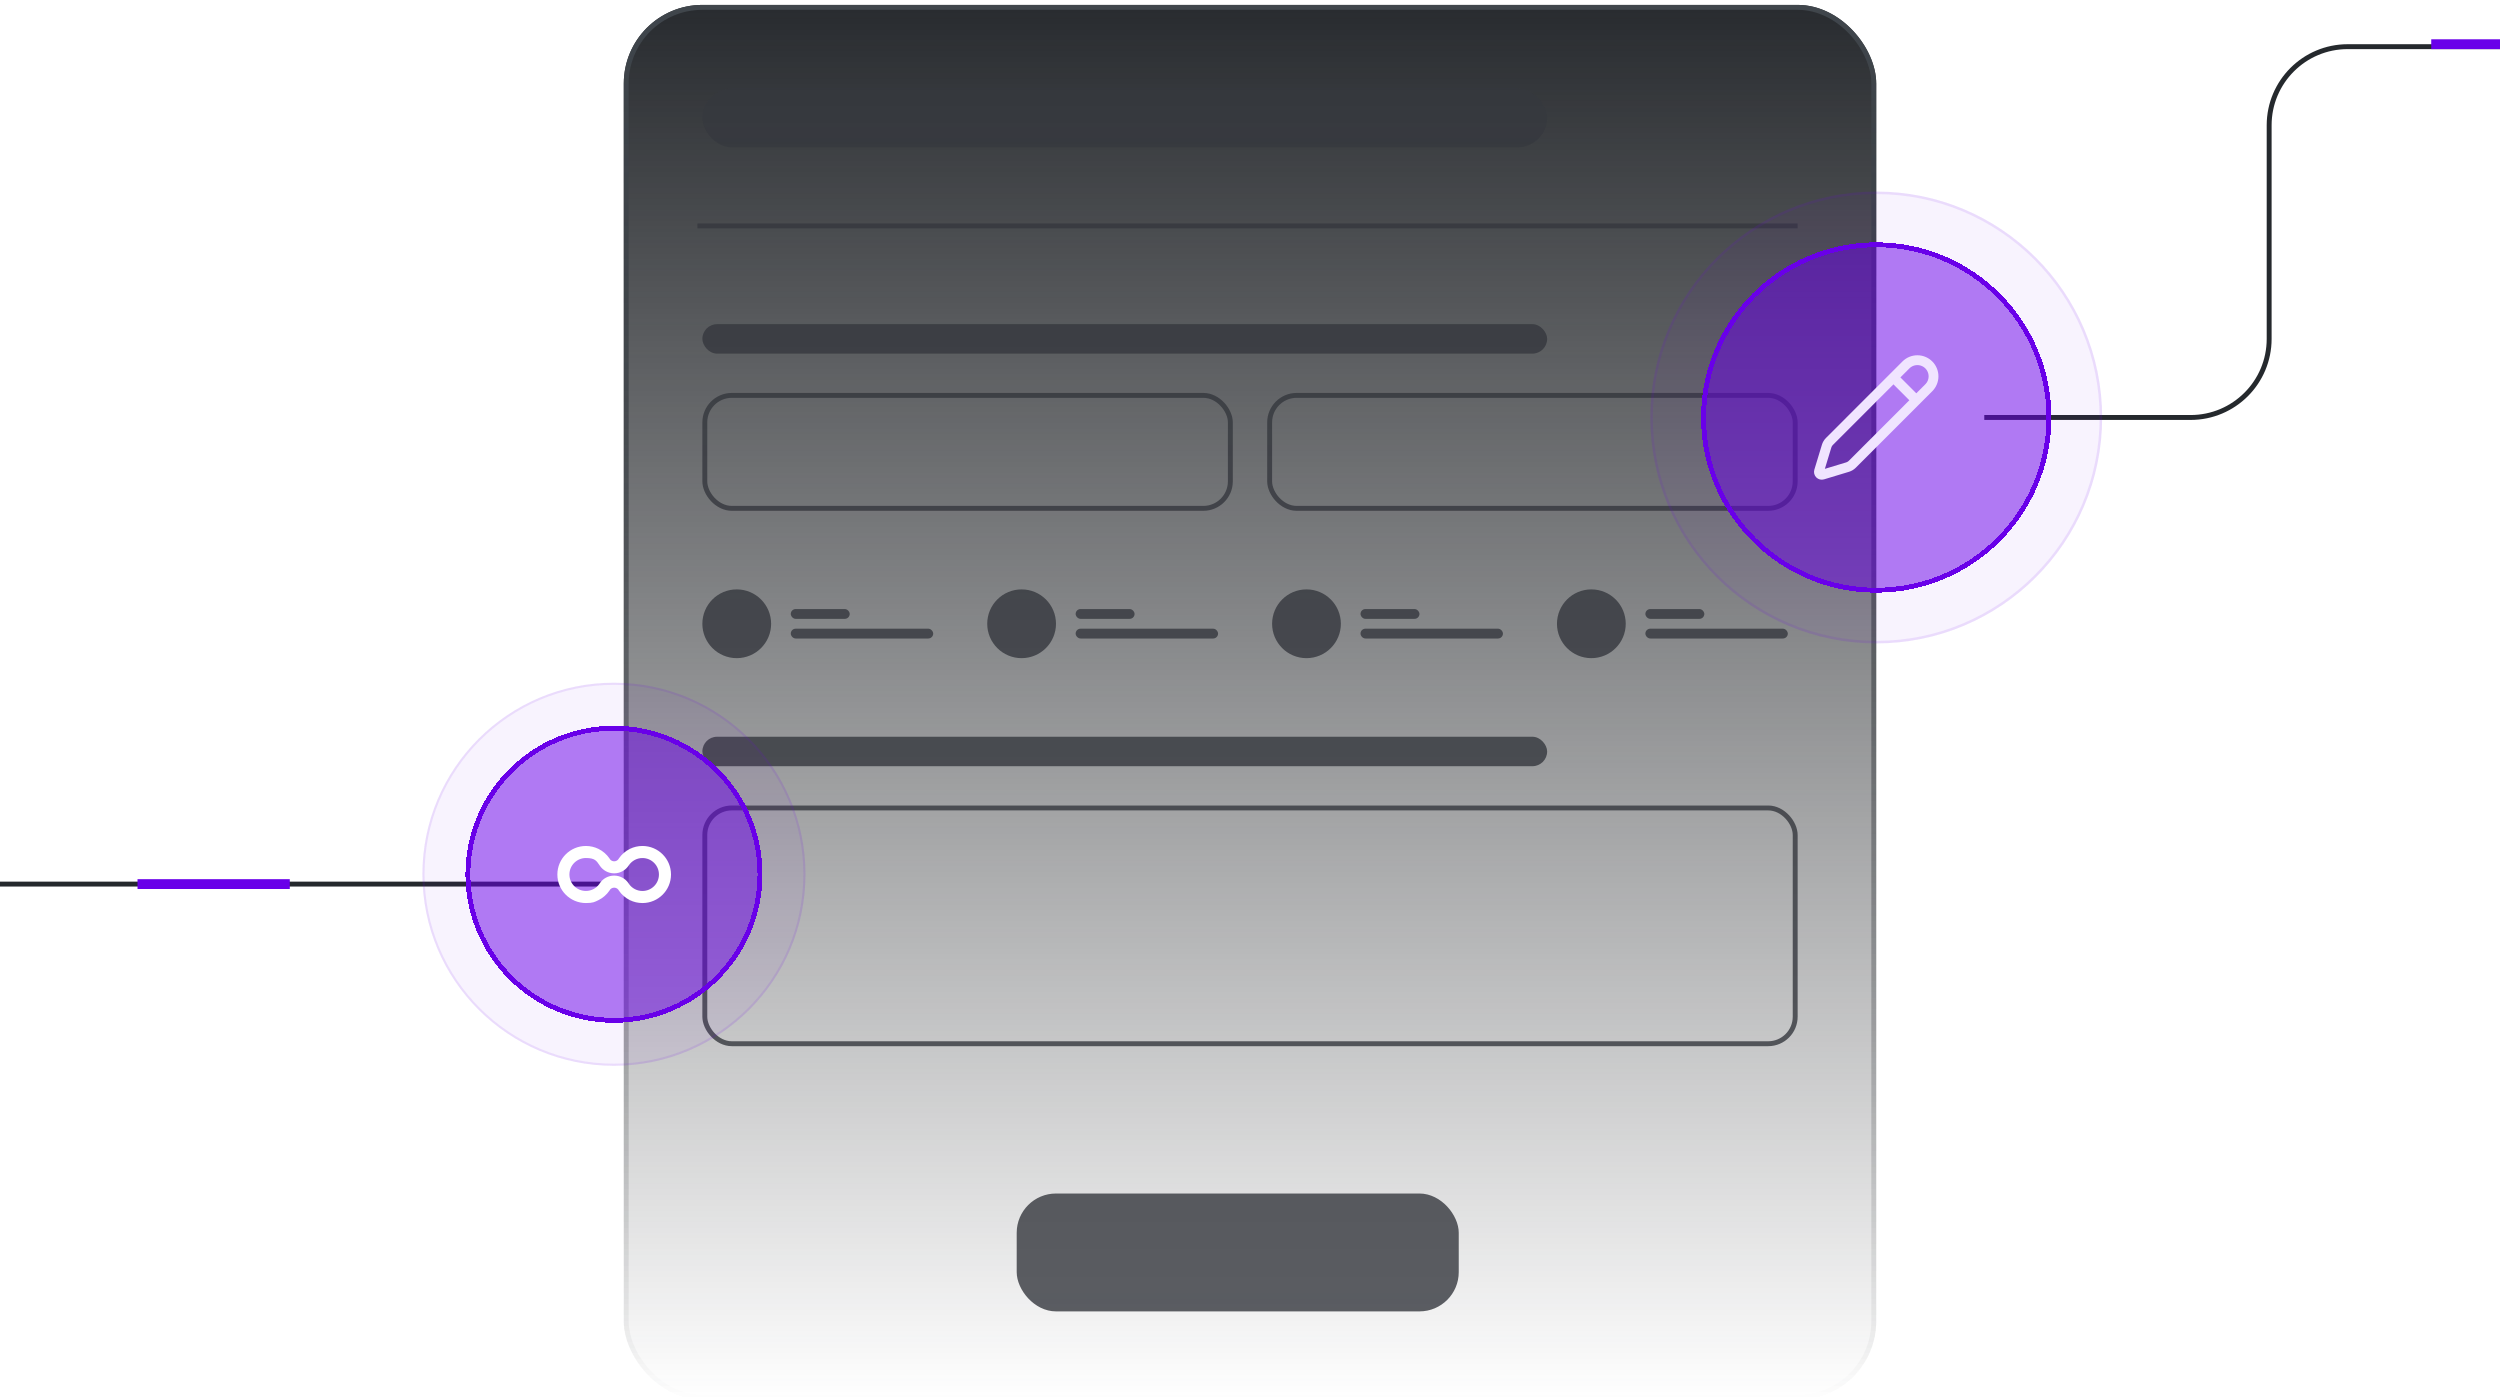 <svg width="509" height="285" viewBox="0 0 509 285" fill="none" xmlns="http://www.w3.org/2000/svg">
<g filter="url(#filter0_b_1_6)">
<g clip-path="url(#clip0_1_6)">
<rect x="127" y="1" width="255" height="284" rx="16" fill="url(#paint0_linear_1_6)"/>
<g filter="url(#filter1_b_1_6)">
<rect x="143" y="18" width="172" height="12" rx="6" fill="#35383E" fill-opacity="0.7"/>
</g>
<path d="M142 46H366" stroke="#35383E" stroke-opacity="0.8"/>
<g filter="url(#filter2_b_1_6)">
<rect x="143" y="66" width="172" height="6" rx="3" fill="#35383E" fill-opacity="0.8"/>
</g>
<rect x="143.5" y="80.5" width="107" height="23" rx="5.5" stroke="#35383E" stroke-opacity="0.8"/>
<rect x="258.5" y="80.5" width="107" height="23" rx="5.5" stroke="#35383E" stroke-opacity="0.8"/>
<circle cx="150" cy="127" r="7" fill="#35383E" fill-opacity="0.8"/>
<rect x="161" y="124" width="12" height="2" rx="1" fill="#35383E" fill-opacity="0.8"/>
<rect x="161" y="128" width="29" height="2" rx="1" fill="#35383E" fill-opacity="0.8"/>
<circle cx="208" cy="127" r="7" fill="#35383E" fill-opacity="0.8"/>
<rect x="219" y="124" width="12" height="2" rx="1" fill="#35383E" fill-opacity="0.8"/>
<rect x="219" y="128" width="29" height="2" rx="1" fill="#35383E" fill-opacity="0.8"/>
<circle cx="266" cy="127" r="7" fill="#35383E" fill-opacity="0.8"/>
<rect x="277" y="124" width="12" height="2" rx="1" fill="#35383E" fill-opacity="0.8"/>
<rect x="277" y="128" width="29" height="2" rx="1" fill="#35383E" fill-opacity="0.8"/>
<circle cx="324" cy="127" r="7" fill="#35383E" fill-opacity="0.8"/>
<rect x="335" y="124" width="12" height="2" rx="1" fill="#35383E" fill-opacity="0.8"/>
<rect x="335" y="128" width="29" height="2" rx="1" fill="#35383E" fill-opacity="0.8"/>
<g filter="url(#filter3_b_1_6)">
<rect x="143" y="150" width="172" height="6" rx="3" fill="#35383E" fill-opacity="0.8"/>
</g>
<rect x="143.5" y="164.5" width="222" height="48" rx="5.5" stroke="#35383E" stroke-opacity="0.8"/>
<g filter="url(#filter4_b_1_6)">
<rect x="207" y="243" width="90" height="24" rx="8" fill="#35383E" fill-opacity="0.8"/>
</g>
</g>
<rect x="127.5" y="1.5" width="254" height="283" rx="15.5" stroke="url(#paint1_linear_1_6)"/>
</g>
<path d="M0 180H127" stroke="#25292D"/>
<path d="M404 85H446C454.837 85 462 77.837 462 69V25.5C462 16.663 469.163 9.5 478 9.5H533" stroke="#25292D"/>
<g filter="url(#filter5_d_1_6)">
<path d="M28 180H59" stroke="#6900E9" stroke-width="2"/>
</g>
<g filter="url(#filter6_d_1_6)">
<path d="M495 9H526" stroke="#6900E9" stroke-width="2"/>
</g>
<g filter="url(#filter7_b_1_6)">
<circle cx="382" cy="85" r="46" fill="#6900E9" fill-opacity="0.05"/>
<circle cx="382" cy="85" r="45.742" stroke="#6900E9" stroke-opacity="0.1" stroke-width="0.517"/>
</g>
<g filter="url(#filter8_d_1_6)">
<circle cx="382" cy="85" r="35.663" fill="#6900E9" fill-opacity="0.5" shape-rendering="crispEdges"/>
<circle cx="382" cy="85" r="35.163" stroke="#6900E9" shape-rendering="crispEdges"/>
</g>
<path d="M385.5 76.833L390.166 81.5M392.703 78.947C393.319 78.331 393.666 77.494 393.666 76.622C393.666 75.75 393.32 74.913 392.703 74.296C392.087 73.68 391.25 73.333 390.378 73.333C389.506 73.333 388.669 73.679 388.052 74.296L372.482 89.87C372.211 90.14 372.011 90.472 371.899 90.838L370.357 95.915C370.327 96.016 370.325 96.123 370.351 96.225C370.377 96.328 370.43 96.421 370.504 96.495C370.579 96.57 370.672 96.622 370.774 96.648C370.876 96.674 370.983 96.671 371.084 96.641L376.163 95.101C376.528 94.99 376.861 94.791 377.131 94.521L392.703 78.947Z" stroke="#F0E4FF" stroke-width="2" stroke-linecap="round" stroke-linejoin="round"/>
<g filter="url(#filter9_b_1_6)">
<circle cx="125" cy="178" r="39" fill="#6900E9" fill-opacity="0.05"/>
<circle cx="125" cy="178" r="38.781" stroke="#6900E9" stroke-opacity="0.1" stroke-width="0.438"/>
</g>
<g filter="url(#filter10_d_1_6)">
<circle cx="125" cy="178" r="30.236" fill="#6900E9" fill-opacity="0.5" shape-rendering="crispEdges"/>
<circle cx="125" cy="178" r="29.736" stroke="#6900E9" shape-rendering="crispEdges"/>
</g>
<path d="M130.803 172.24C129.887 172.24 129.021 172.451 128.25 172.83C127.334 173.279 126.557 173.961 125.989 174.8C125.962 174.854 125.928 174.904 125.894 174.95C125.698 175.203 125.391 175.363 125.047 175.363C124.702 175.363 124.407 175.206 124.211 174.965C124.165 174.911 124.127 174.85 124.096 174.785C123.529 173.953 122.751 173.275 121.843 172.83C121.072 172.455 120.206 172.24 119.29 172.24C116.083 172.24 113.48 174.842 113.48 178.05C113.48 181.258 116.083 183.86 119.29 183.86C120.724 183.86 121.072 183.649 121.843 183.27C122.743 182.829 123.517 182.158 124.081 181.334C124.123 181.25 124.173 181.173 124.23 181.104C124.426 180.874 124.721 180.729 125.047 180.729C125.372 180.729 125.675 180.878 125.871 181.116C125.924 181.177 125.966 181.246 126.005 181.323C126.568 182.151 127.342 182.825 128.25 183.27C129.021 183.649 129.891 183.86 130.807 183.86C134.014 183.86 136.616 181.258 136.616 178.05C136.616 174.842 134.014 172.24 130.807 172.24H130.803ZM130.803 181.403C129.668 181.403 128.664 180.84 128.059 179.974C128.013 179.909 127.971 179.847 127.932 179.778C127.304 178.882 126.265 178.288 125.089 178.272C125.073 178.272 125.058 178.272 125.043 178.272C125.027 178.272 125.012 178.272 124.997 178.272C123.832 178.288 122.801 178.866 122.172 179.752C122.122 179.836 122.069 179.916 122.015 179.993C121.406 180.844 120.409 181.399 119.287 181.399C117.435 181.399 115.933 179.893 115.933 178.046C115.933 176.199 117.435 174.693 119.287 174.693C121.138 174.693 121.44 175.268 122.05 176.145C122.08 176.191 122.111 176.237 122.142 176.283C122.77 177.195 123.816 177.797 125.001 177.812C125.016 177.812 125.031 177.812 125.047 177.812C125.062 177.812 125.077 177.812 125.093 177.812C126.296 177.797 127.357 177.176 127.982 176.241C127.994 176.226 128.005 176.207 128.017 176.191C128.618 175.291 129.645 174.697 130.807 174.697C132.654 174.697 134.16 176.199 134.16 178.05C134.16 179.901 132.654 181.403 130.807 181.403H130.803Z" fill="white"/>
<defs>
<filter id="filter0_b_1_6" x="123" y="-3" width="263" height="292" filterUnits="userSpaceOnUse" color-interpolation-filters="sRGB">
<feFlood flood-opacity="0" result="BackgroundImageFix"/>
<feGaussianBlur in="BackgroundImageFix" stdDeviation="2"/>
<feComposite in2="SourceAlpha" operator="in" result="effect1_backgroundBlur_1_6"/>
<feBlend mode="normal" in="SourceGraphic" in2="effect1_backgroundBlur_1_6" result="shape"/>
</filter>
<filter id="filter1_b_1_6" x="113" y="-12" width="232" height="72" filterUnits="userSpaceOnUse" color-interpolation-filters="sRGB">
<feFlood flood-opacity="0" result="BackgroundImageFix"/>
<feGaussianBlur in="BackgroundImageFix" stdDeviation="15"/>
<feComposite in2="SourceAlpha" operator="in" result="effect1_backgroundBlur_1_6"/>
<feBlend mode="normal" in="SourceGraphic" in2="effect1_backgroundBlur_1_6" result="shape"/>
</filter>
<filter id="filter2_b_1_6" x="113" y="36" width="232" height="66" filterUnits="userSpaceOnUse" color-interpolation-filters="sRGB">
<feFlood flood-opacity="0" result="BackgroundImageFix"/>
<feGaussianBlur in="BackgroundImageFix" stdDeviation="15"/>
<feComposite in2="SourceAlpha" operator="in" result="effect1_backgroundBlur_1_6"/>
<feBlend mode="normal" in="SourceGraphic" in2="effect1_backgroundBlur_1_6" result="shape"/>
</filter>
<filter id="filter3_b_1_6" x="113" y="120" width="232" height="66" filterUnits="userSpaceOnUse" color-interpolation-filters="sRGB">
<feFlood flood-opacity="0" result="BackgroundImageFix"/>
<feGaussianBlur in="BackgroundImageFix" stdDeviation="15"/>
<feComposite in2="SourceAlpha" operator="in" result="effect1_backgroundBlur_1_6"/>
<feBlend mode="normal" in="SourceGraphic" in2="effect1_backgroundBlur_1_6" result="shape"/>
</filter>
<filter id="filter4_b_1_6" x="177" y="213" width="150" height="84" filterUnits="userSpaceOnUse" color-interpolation-filters="sRGB">
<feFlood flood-opacity="0" result="BackgroundImageFix"/>
<feGaussianBlur in="BackgroundImageFix" stdDeviation="15"/>
<feComposite in2="SourceAlpha" operator="in" result="effect1_backgroundBlur_1_6"/>
<feBlend mode="normal" in="SourceGraphic" in2="effect1_backgroundBlur_1_6" result="shape"/>
</filter>
<filter id="filter5_d_1_6" x="20" y="171" width="47" height="18" filterUnits="userSpaceOnUse" color-interpolation-filters="sRGB">
<feFlood flood-opacity="0" result="BackgroundImageFix"/>
<feColorMatrix in="SourceAlpha" type="matrix" values="0 0 0 0 0 0 0 0 0 0 0 0 0 0 0 0 0 0 127 0" result="hardAlpha"/>
<feOffset/>
<feGaussianBlur stdDeviation="4"/>
<feComposite in2="hardAlpha" operator="out"/>
<feColorMatrix type="matrix" values="0 0 0 0 0.514 0 0 0 0 0.173 0 0 0 0 0.929 0 0 0 0.4 0"/>
<feBlend mode="normal" in2="BackgroundImageFix" result="effect1_dropShadow_1_6"/>
<feBlend mode="normal" in="SourceGraphic" in2="effect1_dropShadow_1_6" result="shape"/>
</filter>
<filter id="filter6_d_1_6" x="487" y="0" width="47" height="18" filterUnits="userSpaceOnUse" color-interpolation-filters="sRGB">
<feFlood flood-opacity="0" result="BackgroundImageFix"/>
<feColorMatrix in="SourceAlpha" type="matrix" values="0 0 0 0 0 0 0 0 0 0 0 0 0 0 0 0 0 0 127 0" result="hardAlpha"/>
<feOffset/>
<feGaussianBlur stdDeviation="4"/>
<feComposite in2="hardAlpha" operator="out"/>
<feColorMatrix type="matrix" values="0 0 0 0 0.514 0 0 0 0 0.173 0 0 0 0 0.929 0 0 0 0.4 0"/>
<feBlend mode="normal" in2="BackgroundImageFix" result="effect1_dropShadow_1_6"/>
<feBlend mode="normal" in="SourceGraphic" in2="effect1_dropShadow_1_6" result="shape"/>
</filter>
<filter id="filter7_b_1_6" x="333.933" y="36.933" width="96.135" height="96.135" filterUnits="userSpaceOnUse" color-interpolation-filters="sRGB">
<feFlood flood-opacity="0" result="BackgroundImageFix"/>
<feGaussianBlur in="BackgroundImageFix" stdDeviation="1.034"/>
<feComposite in2="SourceAlpha" operator="in" result="effect1_backgroundBlur_1_6"/>
<feBlend mode="normal" in="SourceGraphic" in2="effect1_backgroundBlur_1_6" result="shape"/>
</filter>
<filter id="filter8_d_1_6" x="304.989" y="7.989" width="154.023" height="154.022" filterUnits="userSpaceOnUse" color-interpolation-filters="sRGB">
<feFlood flood-opacity="0" result="BackgroundImageFix"/>
<feColorMatrix in="SourceAlpha" type="matrix" values="0 0 0 0 0 0 0 0 0 0 0 0 0 0 0 0 0 0 127 0" result="hardAlpha"/>
<feOffset/>
<feGaussianBlur stdDeviation="20.674"/>
<feComposite in2="hardAlpha" operator="out"/>
<feColorMatrix type="matrix" values="0 0 0 0 0.412 0 0 0 0 0 0 0 0 0 0.914 0 0 0 0.4 0"/>
<feBlend mode="normal" in2="BackgroundImageFix" result="effect1_dropShadow_1_6"/>
<feBlend mode="normal" in="SourceGraphic" in2="effect1_dropShadow_1_6" result="shape"/>
</filter>
<filter id="filter9_b_1_6" x="84.247" y="137.247" width="81.506" height="81.506" filterUnits="userSpaceOnUse" color-interpolation-filters="sRGB">
<feFlood flood-opacity="0" result="BackgroundImageFix"/>
<feGaussianBlur in="BackgroundImageFix" stdDeviation="0.876"/>
<feComposite in2="SourceAlpha" operator="in" result="effect1_backgroundBlur_1_6"/>
<feBlend mode="normal" in="SourceGraphic" in2="effect1_backgroundBlur_1_6" result="shape"/>
</filter>
<filter id="filter10_d_1_6" x="59.708" y="112.708" width="130.584" height="130.584" filterUnits="userSpaceOnUse" color-interpolation-filters="sRGB">
<feFlood flood-opacity="0" result="BackgroundImageFix"/>
<feColorMatrix in="SourceAlpha" type="matrix" values="0 0 0 0 0 0 0 0 0 0 0 0 0 0 0 0 0 0 127 0" result="hardAlpha"/>
<feOffset/>
<feGaussianBlur stdDeviation="17.528"/>
<feComposite in2="hardAlpha" operator="out"/>
<feColorMatrix type="matrix" values="0 0 0 0 0.412 0 0 0 0 0 0 0 0 0 0.914 0 0 0 0.4 0"/>
<feBlend mode="normal" in2="BackgroundImageFix" result="effect1_dropShadow_1_6"/>
<feBlend mode="normal" in="SourceGraphic" in2="effect1_dropShadow_1_6" result="shape"/>
</filter>
<linearGradient id="paint0_linear_1_6" x1="254.5" y1="1" x2="254.5" y2="285" gradientUnits="userSpaceOnUse">
<stop stop-color="#282B2F"/>
<stop offset="1" stop-color="#202225" stop-opacity="0"/>
</linearGradient>
<linearGradient id="paint1_linear_1_6" x1="254.5" y1="1" x2="254.5" y2="285" gradientUnits="userSpaceOnUse">
<stop stop-color="#40464C"/>
<stop offset="1" stop-color="#25292D" stop-opacity="0"/>
</linearGradient>
<clipPath id="clip0_1_6">
<rect x="127" y="1" width="255" height="284" rx="16" fill="white"/>
</clipPath>
</defs>
</svg>
